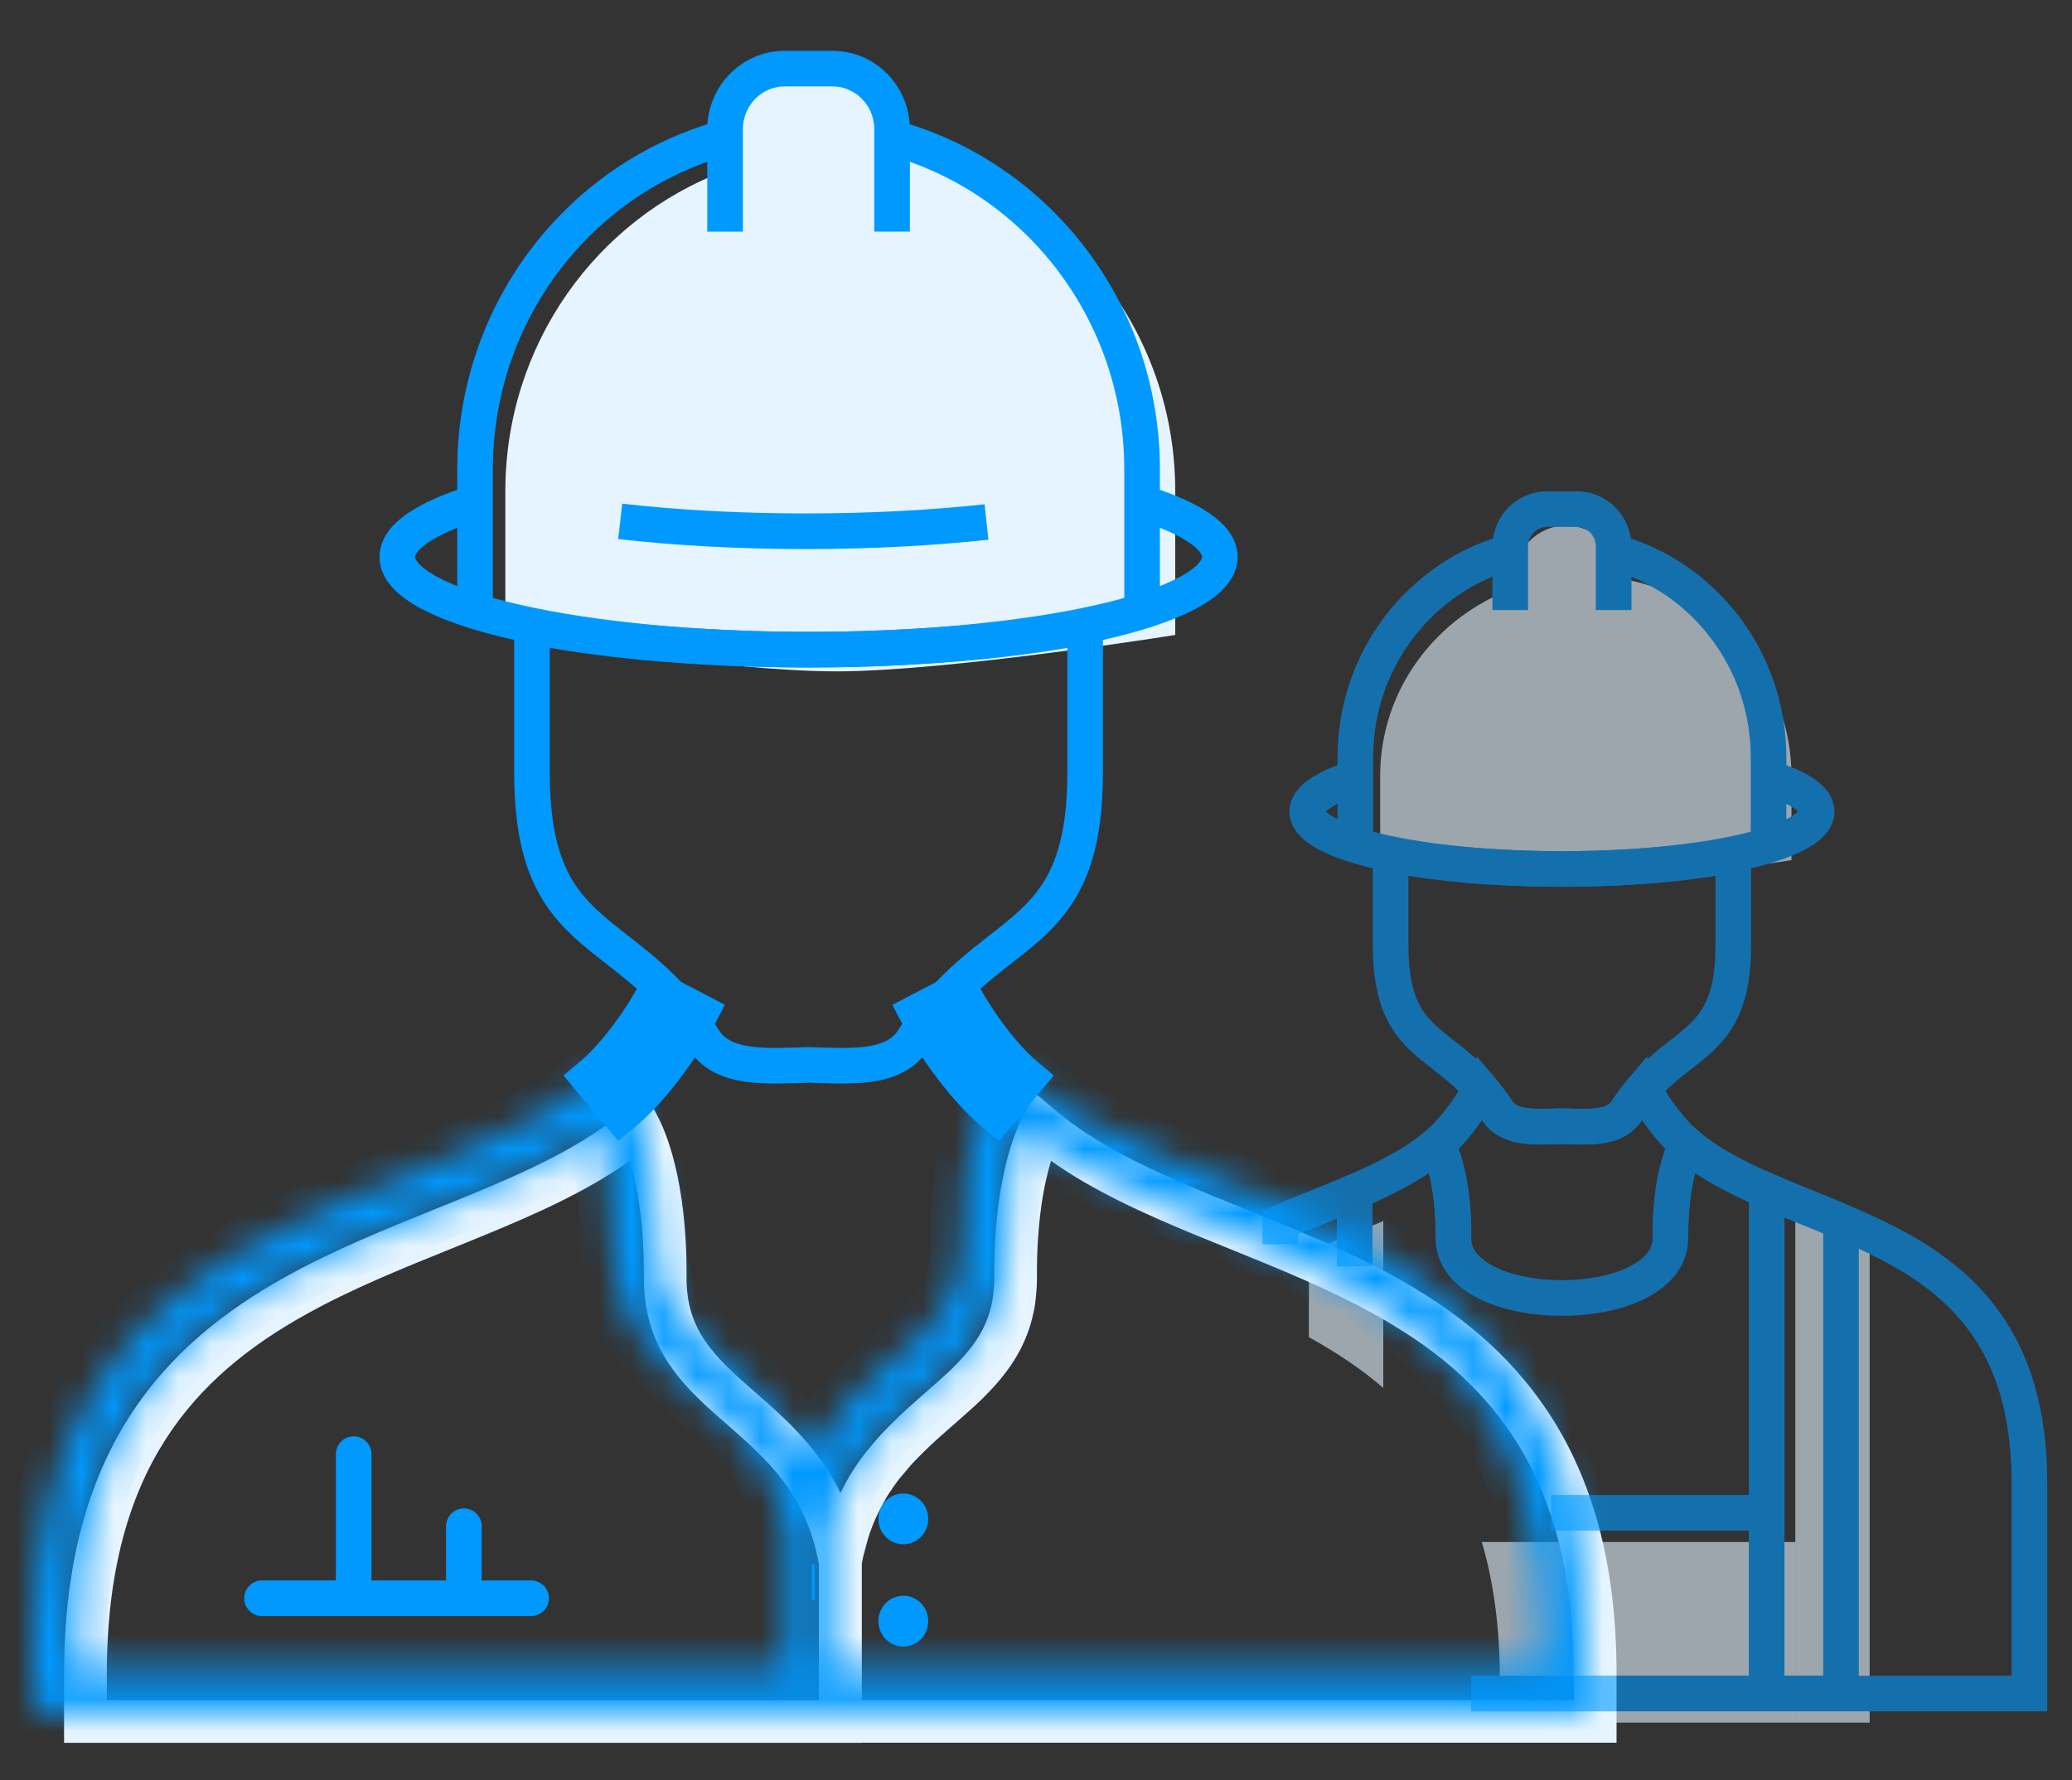 <svg xmlns="http://www.w3.org/2000/svg" width="64" height="55" fill="none" viewBox="0 0 64 55">
    <rect x="0" y="0" width="64" height="55" fill="#333333" stroke="none"/>
    <path stroke="#09F" stroke-width="1.1" d="M25.08 48.879h.08"/>
    <path fill="#E5F4FF" fill-rule="evenodd" d="M32.599 34.3l-.63-.53-.38.73c-.21.404-.899 1.918-.88 4.948V39.485c0 .15-.008.287-.023.411l-.002.016-.001.017c-.009.115-.022.21-.045.316l-.001.006c-.146.723-.506 1.272-1.023 1.815l-.198.203-.128.122c-.213.2-.438.396-.678.606l-.064.056c-.31.272-.642.564-.965.884l-.006.006-.227.23h-.001c-.17.173-.315.342-.453.512-.18.206-.336.42-.478.635-.13.19-.246.394-.347.588-.038.07-.075.14-.11.21-.686-1.405-1.71-2.299-2.601-3.078-1.265-1.106-2.164-1.91-2.152-3.587.02-3.041-.676-4.551-.884-4.95l-.38-.727-.63.528c-1.282 1.077-2.948 1.85-4.807 2.615-.348.144-.703.287-1.063.433-1.53.617-3.138 1.267-4.627 2.095-1.855 1.032-3.578 2.368-4.831 4.336-1.256 1.972-2.005 4.524-2.005 7.933v2.125h24.635v-.005h23.318V51.72c0-1.866-.223-3.484-.642-4.896-.721-2.446-1.998-4.21-3.562-5.569-.822-.715-1.727-1.3-2.65-1.816h-.003c-1.479-.82-3.075-1.465-4.592-2.079h-.001c-.369-.149-.732-.296-1.088-.443-1.855-.766-3.517-1.54-4.795-2.616zm-.57 5.142c-.01-1.734.226-2.894.436-3.58 1.315.932 2.862 1.628 4.424 2.274.377.156.755.309 1.133.461 1.51.611 3.011 1.219 4.413 1.995.875.488 1.695 1.023 2.426 1.658 1.392 1.209 2.519 2.762 3.164 4.947v.001c.376 1.27.587 2.76.587 4.521v.797H26.62V48.3c.032-.177.077-.354.127-.53l.003-.013.004-.012c.039-.148.068-.26.103-.36.114-.323.233-.596.371-.844l.005-.01.005-.01c.08-.153.161-.297.245-.423l.024-.034.004-.007.005-.006c.12-.183.243-.35.38-.506l.008-.01.009-.01c.124-.154.241-.29.373-.424l.226-.228c.29-.288.593-.555.904-.827l.069-.06c.285-.25.58-.507.856-.775l.007-.006.006-.007.208-.213.006-.006c.62-.651 1.15-1.415 1.362-2.463.034-.158.055-.308.068-.474.021-.18.032-.365.032-.557v-.043zM3.3 51.716c0-3.208.703-5.503 1.798-7.224 1.098-1.724 2.623-2.925 4.36-3.891 1.41-.785 2.923-1.396 4.447-2.012.368-.149.736-.297 1.104-.45 1.567-.645 3.12-1.34 4.44-2.274.21.683.45 1.843.438 3.579-.016 2.303 1.32 3.47 2.54 4.534l.064.056c1.23 1.074 2.415 2.133 2.804 4.288v4.2H3.3v-.806z" clip-rule="evenodd"/>
    <path stroke="#09F" stroke-linecap="round" stroke-linejoin="round" stroke-width="1.1" d="M8.093 49.374h8.312M10.924 44.922v4.452M14.328 47.148v2.226"/>
    <path fill="#E5F4FF" fill-rule="evenodd" d="M24.966 2c-1.42 0-2.573 1.152-2.573 2.572v.707c-3.959 1.479-6.784 5.352-6.784 9.897v4.457s6.754 1.11 10.23 1.107c3.476-.003 10.462-1.125 10.462-1.125v-4.44c0-5.27-3.8-9.638-8.763-10.414v-.189c0-1.42-1.151-2.572-2.572-2.572z" clip-rule="evenodd"/>
    <g opacity=".6">
        <path fill="#E5F4FF" fill-rule="evenodd" d="M48.375 16.237c-.872 0-1.579.707-1.579 1.58v.344c-2.43.868-4.165 3.14-4.165 5.807v2.616s4.146.65 6.28.649c2.134-.002 6.424-.66 6.424-.66v-2.605c0-3.093-2.334-5.655-5.38-6.11v-.041c0-.873-.707-1.58-1.58-1.58zM57.75 38.637v14.578h-2.296v-15.53c.39.17.794.334 1.203.5.363.147.73.295 1.094.452zm-15.023-.917v5.159c-.703-.611-1.483-1.117-2.297-1.571v-2.645c.327-.137.656-.27.983-.401.444-.179.885-.356 1.314-.542zm12.726 15.495v-5.579H45.77c.36 1.214.557 2.62.557 4.26v1.319h9.127z" clip-rule="evenodd"/>
        <path stroke="#09F" stroke-width="1.1" d="M46.648 18.846v-1.959c0-.64.51-1.16 1.14-1.16h.915c.63 0 1.14.52 1.14 1.16v1.959M46.646 17.047c-2.752.75-4.782 3.309-4.782 6.351v2.71M54.627 26.108V23.4c0-3.044-2.029-5.602-4.782-6.351"/>
        <path fill-rule="evenodd" stroke="#09F" stroke-width="1.1" d="M53.538 26.404v2.786c0 3.174-1.609 2.86-3.025 4.743-.093.12-.186.246-.272.385-.371.58-1.25.491-1.993.473-.748.018-1.626.107-1.998-.473-.085-.139-.18-.265-.272-.385-.08-.112-.167-.214-.248-.307-1.354-1.55-2.777-1.45-2.777-4.436v-2.786c.953.182 2.085.321 3.329.384.63.039 1.286.057 1.966.057.68 0 1.337-.018 1.968-.056 1.243-.064 2.37-.203 3.322-.385z" clip-rule="evenodd"/>
        <path stroke="#09F" stroke-width="1.1" d="M54.627 24.032c.936.292 1.487.65 1.487 1.038 0 .98-3.523 1.775-7.868 1.775-4.345 0-7.868-.794-7.868-1.775 0-.387.551-.746 1.487-1.038M39.544 37.761c.772-.322 1.551-.62 2.298-.942.95-.411 1.834-.856 2.554-1.458.093.183.514 1.056.496 2.873-.017 2.487 6.72 2.487 6.702 0-.008-1.817.403-2.69.506-2.873.694.585 1.552 1.021 2.468 1.422.738.324 1.526.62 2.297.953 2.965 1.248 5.82 2.933 5.82 8.092v6.49H45.441"/>
        <path stroke="#09F" stroke-width="1.1" d="M51.599 38.231c-.014-1.814.402-2.684.5-2.873-.476-.397-1.02-1.129-1.336-1.733-.08.095-.167.195-.247.309-.093.12-.185.246-.273.384-.37.58-1.247.491-1.995.473h0-.002c-.748.018-1.625.106-1.995-.473-.087-.138-.18-.264-.273-.384-.08-.114-.167-.214-.247-.309-.316.604-.86 1.336-1.337 1.733.1.189.514 1.059.502 2.873M39.545 38.44v-.679c.77-.322 1.551-.62 2.297-.942v2.304"/>
        <path fill-rule="evenodd" stroke="#09F" stroke-width="1.1" d="M56.865 37.735v14.579h-2.297v-15.53c.738.322 1.526.62 2.297.951z" clip-rule="evenodd"/>
        <path stroke="#09F" stroke-width="1.1" d="M47.907 46.735h6.66v5.578h-6.252"/>
    </g>
    <path stroke="#09F" stroke-width="1.1" d="M22.396 7.156V3.995c0-1.036.825-1.875 1.841-1.875h1.478c1.016 0 1.84.839 1.84 1.875v3.16M19.157 16.106c1.733.197 3.676.306 5.73.306 1.996 0 3.887-.103 5.584-.286M22.393 4.252c-4.444 1.21-7.72 5.34-7.72 10.254v4.375M35.277 18.88v-4.374c0-4.913-3.276-9.044-7.72-10.254"/>
    <path fill-rule="evenodd" stroke="#09F" stroke-width="1.1" d="M33.518 19.358v4.497c0 5.126-2.596 4.618-4.882 7.659-.15.193-.301.397-.44.62-.6.936-2.018.794-3.217.764-1.208.03-2.625.172-3.226-.764-.139-.223-.288-.427-.439-.62-.13-.183-.269-.346-.4-.498-2.186-2.503-4.483-2.34-4.483-7.161v-4.497c1.537.294 3.366.518 5.373.62 1.018.061 2.077.092 3.175.092 1.1 0 2.159-.03 3.176-.092 2.008-.102 3.826-.326 5.363-.62z" clip-rule="evenodd"/>
    <path stroke="#09F" stroke-width="1.1" d="M35.278 15.53c1.51.47 2.4 1.05 2.4 1.675 0 1.583-5.687 2.865-12.702 2.865-7.017 0-12.703-1.282-12.703-2.865 0-.626.89-1.204 2.4-1.676"/>
    <mask id="qm9m9fbk8a" fill="#fff">
        <path fill-rule="evenodd" d="M31.62 33.304l-.63-.53-.38.73c-.21.404-.898 1.918-.879 4.948V38.49c0 .15-.008.287-.024.411l-.002.016v.017c-.01.115-.023.21-.045.316l-.002.006c-.146.723-.506 1.272-1.022 1.815l-.198.203-.129.122c-.212.199-.438.396-.677.606l-.064.056c-.311.272-.642.564-.966.884l-.006.006-.227.23c-.17.172-.315.342-.453.512-.18.206-.337.42-.478.635-.13.19-.247.394-.347.588-.039.07-.075.139-.11.21-.687-1.405-1.71-2.3-2.602-3.078-1.265-1.106-2.163-1.91-2.151-3.587.02-3.041-.677-4.551-.885-4.95l-.38-.728-.63.529c-1.281 1.077-2.948 1.85-4.807 2.615-.348.144-.703.287-1.062.432-1.53.618-3.139 1.268-4.628 2.096-1.855 1.032-3.577 2.368-4.83 4.336C1.75 44.76 1 47.311 1 50.72v2.125h24.636v-.005h23.318v-2.117c0-1.866-.224-3.484-.642-4.896-.722-2.447-1.998-4.21-3.563-5.569-.822-.715-1.726-1.3-2.65-1.816h-.002c-1.48-.82-3.075-1.465-4.593-2.079-.37-.149-.733-.296-1.09-.443-1.853-.767-3.515-1.54-4.794-2.616zm-.569 5.142c-.011-1.734.226-2.894.436-3.58 1.315.932 2.861 1.628 4.424 2.274.377.156.755.309 1.132.461 1.51.611 3.012 1.219 4.414 1.995.874.488 1.695 1.023 2.426 1.658 1.392 1.209 2.518 2.762 3.163 4.947.377 1.272.588 2.76.588 4.522v.797H25.642v-4.216c.031-.177.077-.354.127-.53l.003-.013.003-.012c.039-.148.068-.26.104-.36.114-.323.232-.596.37-.845l.006-.01.005-.009c.078-.153.16-.297.245-.423l.023-.034.005-.007.004-.007c.12-.182.244-.35.38-.505l.009-.01.008-.01c.125-.155.242-.29.374-.424l.225-.228c.291-.288.594-.555.904-.827l.07-.06c.285-.25.579-.508.855-.775l.007-.007.007-.006.207-.213.006-.006c.62-.651 1.15-1.415 1.363-2.463.033-.158.055-.308.067-.474.022-.18.032-.365.032-.557v-.043zM2.32 50.72c0-3.209.703-5.503 1.799-7.224 1.097-1.724 2.623-2.925 4.359-3.891 1.41-.785 2.924-1.397 4.447-2.012.368-.149.737-.298 1.104-.45 1.568-.645 3.12-1.34 4.44-2.275.21.684.45 1.844.439 3.58-.016 2.303 1.32 3.47 2.539 4.534l.064.056c1.23 1.074 2.416 2.133 2.805 4.288v4.2H2.32v-.806z" clip-rule="evenodd"/>
    </mask>
    <path fill="#09F" d="M25.879 46.389l-.45-.22-.012.026-.01.027.472.167zm.45.218l.625-1.286-.899-.438-.626 1.287.9.438zm2.43-4.993l1.422-2.922-.9-.437-1.421 2.921.899.438zm-2.41 4.942h.001l-.943-.334.943.334zm4.642-13.782l.644-.765-.954-.803-.577 1.106.887.462zm.63.53l.643-.765-.644.765zm-1.01.2l-.887-.463.886.463zm-.88 4.948h1v-.006l-1 .006zm-.024.448l-.992-.123.992.123zm-.002.016l-.992-.122-.003.025-.002.024.998.073zm0 .017l-.998-.073.997.073zm-.045.316l-.185.983.96.18.203-.956-.978-.207zm0 0l.184-.983-.97-.182-.195.967.98.198zm-.002.006l-.98-.198.98.198zm-1.022 1.815l.715.699.01-.01-.725-.689zm-.198.203l.695.719.01-.01.01-.01-.715-.7zm-.129.122l-.683-.73-.012.011-.012.012.707.707zm0 0l.683.73.013-.011.011-.012-.707-.707zm-.677.606l.65.76.008-.008-.658-.752zm0 0l-.651-.76-.008.007.659.753zm-.064.056l-.66-.753.66.753zm-.966.884l-.716.698.703.721.716-.708-.703-.711zm0 0l.716-.698-.712-.73-.716.726.712.702zm-.006.006l.712.702-.712-.702zm-.227.23l.71.704.002-.002-.712-.702zm0 0l-.71-.703-.007.006.717.698zm0 0l.71.704.006-.006-.716-.697zm-.453.512l.753.657.012-.013.012-.015-.777-.63zm-.478.635l.824.567.006-.009.005-.009-.835-.55zm-.347.588l.874.485.008-.013.007-.014-.89-.458zm-.11.21l-.9.438.889 1.818.905-1.81-.895-.446zm-2.602-3.078l-.672.74.007.006.008.007.657-.753zm0 0l.673-.74-.007-.007-.008-.006-.657.753zm-2.151-3.587l-1-.01v.002l1 .008zm0 0l1 .009v-.003l-1-.007zm-.885-4.95l-.886.464.886-.463zm-.38-.728l.886-.463-.576-1.103-.953.8.643.766zm-.63.529l-.642-.766.643.766zm-4.807 2.615l-.38-.924.38.924zm-1.062.432l-.375-.927-.007.003.382.925zm0 0l.35.937.016-.006.015-.006-.381-.925zm0 0l-.352-.936-.011.005-.012.004.375.928zm-4.628 2.096l.486.874-.486-.874zm-4.83 4.336l.843.537-.844-.537zM1 52.845H0v1h1v-1zm24.636 0v1h1v-1h-1zm0-.005v-1h-1v1h1zm23.318 0v1h1v-1h-1zm-.642-7.013l-.96.283.001.001.959-.284zm-3.563-5.569l-.656.755.656-.755zm-2.65-1.816l.487-.873-.002-.001-.485.874zm-.002 0l.485-.875-.485.874zm-4.593-2.079l-.376.927h.001l.375-.927zm0 0l.375-.927-.376.927zm-1.09-.443l.383-.924-.382.924zm-4.927-1.053l.578-.816-1.13-.8-.405 1.323.957.293zm-.436 3.579l1-.006-1 .006zm4.86-1.306l-.382.924.382-.924zm1.132.461l-.375.927.012.005.012.005.351-.937zm0 0l.375-.927-.012-.005-.012-.004-.35.936zm4.414 1.995l.487-.874-.003-.001-.484.875zm2.426 1.658l.657-.753V40.5l-.657.754zm0 0l-.657.754.002.002.655-.755zm3.163 4.947l-.959.283.96-.283zm0 0l-.959.284.96-.283zm.588 5.32v1h1v-1h-1zm-21.992 0h-1v1h1v-1zm0-4.217l-.985-.173-.015.086v.087h1zm.127-.53l.269-.963-.96-.268-.272.958.962.273zm0 0l-.27.963.98.274.257-.984-.967-.253zm.003-.013l.967.253-.967-.253zm.003-.012l-.963-.268-.002.008-.002.007.967.253zm0 0l.964.267.002-.007.002-.007-.968-.253zm.104-.36l-.943-.334.943.334zm0 0l.942.334-.942-.334zm.37-.845l-.873-.486.873.486zm.006-.01l.873.487.009-.014.007-.015-.89-.457zm.005-.009l-.89-.457.89.457zm.245-.423l.831.556.001-.001-.832-.555zm0 0l-.831-.556-.001.001.832.555zm.023-.034l.823.568-.823-.568zm.005-.007l.822.569.007-.01.007-.01-.836-.549zm.004-.007l.836.55-.836-.55zm.38-.505l.751.66-.751-.66zm.009-.01l.751.66.014-.016.013-.016-.778-.628zm.008-.01l.778.628-.778-.628zm.374-.424l-.71-.704-.001.001.71.703zm0 0l.71.704.002-.002-.712-.702zm.225-.228l-.703-.712-.009.01.712.702zm.904-.827l-.659-.752.66.752zm.07-.06l.658.752.01-.01.012-.01-.68-.732zm0 0l-.66-.753-.01.01-.011.01.68.733zm.855-.775l.696.719-.696-.719zm.007-.007l.695.72.01-.01.01-.01-.715-.7zm.007-.006l.715.699-.715-.7zm.207-.213l.699-.715-.715-.699-.7.715.716.7zm0 0l-.698.716.724.707.699-.733-.725-.69zm.006-.006l.725.69-.725-.69zm1.363-2.463l-.979-.207-.002.008.98.199zm.067-.474l-.992-.12-.003.022-.002.02.998.078zm.032-.557h-1 1zm0-.039h1v-.006l-1 .006zM4.12 43.496l.843.537-.843-.537zm4.359-3.891l-.486-.874.486.874zm4.447-2.012l-.374-.927.374.927zm1.104-.45l.382.925-.381-.924zm4.44-2.275l.955-.295-.407-1.317-1.126.796.578.816zm.439 3.58l1 .007-1-.007zm2.539 4.534l.658-.753-.658.753zm.064.056l.658-.753-.658.753zm2.805 4.288h1v-.09l-.016-.088-.984.178zm0 4.2v1h1v-1h-1zm-21.996 0h-1v1h1v-1zm28.027-17.987l.63.53 1.287-1.53-.63-.53-1.287 1.53zm1.15.428l.38-.73-1.773-.925-.38.73 1.773.925zm-.766 4.479c-.018-2.867.63-4.22.766-4.48l-1.773-.925c-.286.548-1.013 2.223-.993 5.418l2-.013zm0 .027v-.02h-2v.02h2zm0 .016v-.016h-2v.016h2zm-.031.534c.02-.17.031-.348.031-.534h-2c0 .113-.006.209-.016.288l1.985.246zm-.002.016l.002-.016-1.985-.246-.002.017 1.985.245zm.004-.033v-.017l-1.994-.146-.001.017 1.995.146zm-.064.45c.032-.15.052-.29.064-.45l-1.995-.146c-.005.07-.013.12-.026.181l1.957.415zm-1.163.776l.369-1.966-.369 1.966zm1.164-.779v-.006l-1.96-.396v.006l1.96.396zM29.36 41.76c.594-.625 1.082-1.337 1.278-2.306l-1.96-.396c-.097.477-.33.863-.768 1.324l1.45 1.378zm-.208.212l.198-.202-1.43-1.398-.198.203 1.43 1.397zm-.16.154l.14-.133-1.39-1.439-.117.112 1.366 1.46zm.023-.023l-.025.025-.017.015-.01.01-.004.002.003-.003.01-.009.018-.015.025-.025-1.414-1.414.025-.025.018-.015.01-.01.003-.002-.003.003-.01.009-.018.016-.025.024 1.414 1.414zm-.726.651c.237-.207.476-.415.703-.628l-1.367-1.46c-.198.185-.41.371-.653.583l1.317 1.505zm-.008.007l-1.301-1.518 1.301 1.518zm-.056.05l.064-.057-1.317-1.505-.064.056 1.317 1.505zm-.92.842c.299-.296.609-.57.92-.843l-1.317-1.504c-.31.272-.662.581-1.01.925l1.406 1.422zm-1.42-.013l1.432-1.396-1.432 1.396zm1.422.01l.006-.006-1.424-1.404-.006.006 1.424 1.404zm-.227.23l.227-.23-1.424-1.404-.227.23 1.424 1.404zm-.002.003l-1.42-1.409 1.42 1.409zm.006-.007l-1.433-1.395 1.433 1.395zm-.392.443c.125-.155.248-.297.387-.437l-1.423-1.406c-.2.203-.368.399-.519.585l1.555 1.258zm-.42.555c.123-.186.252-.362.396-.526l-1.507-1.316c-.216.248-.4.5-.56.743l1.671 1.1zm-.293.497c.087-.17.182-.335.282-.48l-1.648-1.133c-.162.235-.3.478-.412.697l1.778.916zm-.105.199c.029-.059.06-.116.09-.172l-1.749-.97c-.045.082-.088.165-.13.247l1.789.895zm-4.153-2.772c.898.785 1.772 1.56 2.36 2.764l1.797-.878c-.785-1.608-1.956-2.619-2.841-3.392l-1.316 1.506zm-.015-.013l1.345-1.48-1.345 1.48zm-2.48-4.334c-.007 1.047.279 1.869.776 2.585.465.67 1.107 1.228 1.718 1.762l1.316-1.506c-.653-.572-1.093-.968-1.391-1.397-.265-.381-.423-.8-.418-1.43l-2-.014zm0-.003l2 .02v-.001l-2-.02zm-.77-4.476c.134.256.79 1.605.77 4.479l2 .013c.022-3.208-.716-4.879-.997-5.418l-1.773.926zm-.38-.729l.38.729 1.773-.926-.38-.729-1.774.926zm.9.832l.63-.529-1.287-1.531-.63.528 1.287 1.532zm-5.07 2.774c1.86-.767 3.657-1.588 5.07-2.774l-1.287-1.532c-1.151.968-2.687 1.69-4.545 2.457l.763 1.849zm-1.069.435c.359-.145.718-.29 1.07-.435l-.763-1.85c-.344.143-.696.285-1.056.43l.749 1.855zm.007-.003l-.763-1.849.763 1.849zm-.03.012l-.703-1.873.703 1.873zm-4.493 2.033c1.426-.793 2.977-1.42 4.516-2.042l-.749-1.855c-1.52.614-3.187 1.286-4.74 2.15l.973 1.747zm-4.473 4c1.135-1.784 2.709-3.018 4.473-4l-.972-1.748c-1.945 1.082-3.817 2.52-5.188 4.673l1.687 1.074zM2 50.72c0-3.257.715-5.614 1.849-7.396L2.162 42.25C.785 44.412 0 47.16 0 50.72h2zm0 1.465V50.72H0v1.465h2zm0 .66v-.66H0v.66h2zm-.34-1H1v2h.66v-2zm23.316 0H1.66v2h23.316v-2zm.66 0h-.66v2h.66v-2zm-1 .995v.005h2v-.005h-2zm23.658-1H25.636v2h22.658v-2zm.66 0h-.66v2h.66v-2zm-1 .34v.66h2v-.66h-2zm0-1.457v1.457h2v-1.457h-2zm-.6-4.612c.386 1.305.6 2.825.6 4.612h2c0-1.946-.233-3.66-.683-5.18l-1.918.568zm-3.26-5.097c1.433 1.244 2.596 2.848 3.259 5.096l1.918-.566c-.78-2.645-2.17-4.568-3.866-6.04l-1.311 1.51zm-2.482-1.698c.887.494 1.728 1.042 2.48 1.697l1.314-1.51c-.892-.774-1.859-1.398-2.82-1.934l-.974 1.747zm0 0l.002.001.97-1.75h-.002l-.97 1.749zM37.13 37.29c1.527.618 3.066 1.242 4.484 2.026l.968-1.75c-1.541-.853-3.194-1.52-4.702-2.13l-.75 1.854zm-.002 0h.001l.752-1.853-.753 1.853zm-1.094-.446c.36.149.728.297 1.095.446l.75-1.854c-.369-.15-.729-.295-1.081-.44l-.764 1.848zm-5.057-2.775c1.409 1.186 3.201 2.008 5.057 2.775l.764-1.848c-1.853-.766-3.384-1.49-4.533-2.457l-1.288 1.53zm-.446.505c-.24.787-.49 2.049-.479 3.878l2-.013c-.01-1.638.213-2.697.392-3.28l-1.913-.585zm.378 1.108c1.415 1.002 3.052 1.733 4.62 2.382l.765-1.849c-1.557-.643-3.012-1.303-4.228-2.165l-1.156 1.632zm4.62 2.382c.382.157.763.312 1.14.464l.75-1.854c-.378-.153-.752-.304-1.125-.459l-.764 1.849zm1.164.474l.702-1.873-.702 1.873zm-.024-.01c1.52.615 2.965 1.201 4.304 1.943l.969-1.75c-1.464-.81-3.022-1.44-4.523-2.047l-.75 1.854zm4.301 1.94c.838.468 1.596.965 2.258 1.54l1.312-1.508c-.8-.696-1.683-1.269-2.595-1.778l-.975 1.747zm2.256 1.54l1.316-1.507-1.316 1.507zm.003.002c1.26 1.094 2.273 2.488 2.859 4.474l1.918-.566c-.703-2.383-1.943-4.096-3.466-5.418l-1.311 1.51zm2.86 4.474v.001l1.917-.566v-.001l-1.918.566zm0 .002c.344 1.164.546 2.555.546 4.237h2c0-1.841-.22-3.427-.629-4.805l-1.918.568zm.546 4.237v.797h2v-.797h-2zm1-.203H25.642v2h21.992v-2zm-20.992 1v-4.216h-2v4.216h2zm-.015-4.042c.023-.129.058-.269.104-.431l-1.925-.546c-.053.19-.11.404-.149.63l1.97.347zm-1.128.26l.539-1.927-.539 1.926zm1.237-.71l.003-.014-1.934-.506-.004.013 1.935.506zm.003-.014l.004-.012-1.935-.506-.003.012 1.934.506zm0 .002l-1.927-.535 1.927.535zm.004-.014c.042-.16.06-.227.079-.28l-1.886-.666c-.052.148-.093.304-.128.44l1.935.506zm.078-.279l-1.885-.669 1.885.669zm-1.445-1.665c-.173.31-.313.637-.44.997l1.886.667c.1-.285.197-.504.301-.691l-1.747-.973zm.005-.01l-.005.01 1.747.973.005-.01-1.747-.973zm-.01.02l-.006.01 1.78.914.004-.01-1.779-.914zm.303-.522c-.111.166-.213.346-.303.522l1.778.914c.067-.13.13-.24.187-.324l-1.662-1.112zm-.001.001l.01-.014.003-.004h-.001l-.002.004-.01.014 1.664 1.11-.01.014-.003.005.001-.002.002-.003.01-.014-1.664-1.11zm.033-.048l-.032.047 1.662 1.112.015-.022-1.645-1.137zm.004-.007l-.004.007 1.645 1.137.005-.006-1.646-1.138zm-.009.014l-.004.006 1.672 1.098.004-.007-1.672-1.097zm.464-.616c-.173.198-.325.404-.464.616l1.672 1.097c.1-.153.197-.282.295-.394l-1.503-1.32zm.01-.01l-.01.01 1.504 1.319.008-.01-1.503-1.32zm-.019.02l-.008.01 1.556 1.257.008-.01-1.556-1.257zm.44-.498c-.163.165-.303.33-.44.498l1.556 1.257c.113-.14.207-.247.307-.349l-1.422-1.406zm.002-.001l1.42 1.408-1.42-1.408zm.223-.227l-.225.228 1.424 1.405.225-.228-1.424-1.405zm.957-.876c-.31.271-.633.556-.948.867l1.406 1.423c.267-.264.549-.513.86-.785l-1.318-1.505zm.07-.06l-.07.06 1.318 1.505.069-.06-1.317-1.506zm-.022.019l1.36 1.465-1.36-1.465zm.841-.76c-.255.246-.53.487-.82.74l1.318 1.505c.282-.247.595-.52.893-.808l-1.39-1.438zm.007-.007l-.007.006 1.39 1.438.007-.007-1.39-1.437zm-.014.013l-.006.007 1.43 1.397.007-.006-1.43-1.398zm.208-.213l-.208.213 1.431 1.398.208-.213-1.431-1.398zm1.414-.016l-1.397 1.43 1.397-1.43zm-1.417.02l-.006.006 1.449 1.379.006-.007-1.45-1.378zm1.107-1.973c-.163.802-.565 1.403-1.107 1.973l1.449 1.378c.697-.732 1.355-1.659 1.618-2.954l-1.96-.397zm.05-.352c-.009.122-.024.228-.049.344l1.957.413c.042-.2.07-.393.087-.603l-1.995-.154zm.03-.48c0 .157-.01.302-.025.438l1.986.237c.026-.222.038-.448.038-.675h-2zm0-.04v.04h2v-.039h-2zm0 .003v.004l2-.012v-.005l-2 .013zM3.274 42.959c-1.216 1.91-1.955 4.4-1.955 7.76h2c0-3.056.668-5.155 1.642-6.686L3.275 42.96zm4.717-4.228c-1.826 1.016-3.501 2.319-4.717 4.228l1.687 1.074c.98-1.538 2.356-2.639 4.002-3.554l-.972-1.748zm4.559-2.065c-1.513.611-3.086 1.245-4.56 2.065l.973 1.748c1.347-.75 2.802-1.34 4.336-1.959l-.75-1.854zm1.097-.447c-.364.15-.729.298-1.097.447l.749 1.854c.367-.148.74-.299 1.11-.452l-.762-1.849zm4.243-2.167c-1.22.864-2.681 1.523-4.243 2.167l.763 1.85c1.573-.65 3.216-1.38 4.635-2.384l-1.155-1.633zm2.017 4.402c.012-1.832-.24-3.094-.484-3.88l-1.91.59c.178.58.405 1.637.394 3.277l2 .013zm2.197 3.775c-1.227-1.072-2.21-1.968-2.197-3.774l-2-.014c-.02 2.8 1.671 4.238 2.881 5.294l1.316-1.506zm.064.056l-.064-.056-1.316 1.506.064.056 1.316-1.506zm3.131 4.863c-.455-2.521-1.888-3.777-3.131-4.863l-1.316 1.506c1.216 1.062 2.156 1.923 2.479 3.713l1.968-.356zm.016 4.377v-4.199h-2v4.2h2zm-22.996 1h21.996v-2H2.32v2zm-1-1.805v.805h2v-.805h-2z" mask="url(#qm9m9fbk8a)"/>
    <path fill="#09F" d="M31.619 33.307l.507.423.423-.507-.507-.423-.423.507zm-1.995-2.597l.585-.305-.306-.585-.585.305.306.585zm1.15 3.61l-.424.507.507.423.423-.507-.507-.423zm-2.32-2.998l-.306-.585-.585.305.306.585.585-.305zm-8.124-.611l.305-.585-.585-.305-.305.585.585.305zm-1.995 2.596l-.423-.507-.507.423.423.507.507-.423zM21.5 31.32l.586.305.305-.585-.585-.305-.306.585zm-2.32 3l-.506.422.423.507.507-.423-.423-.507zM32.043 32.8c-.6-.501-1.38-1.529-1.833-2.395l-1.17.611c.51.976 1.389 2.156 2.157 2.797l.846-1.013zm-.762 1.943l.846-1.013-1.014-.846-.845 1.013 1.013.846zm-3.411-3.116c.567 1.085 1.546 2.42 2.481 3.2l.846-1.014c-.768-.64-1.648-1.821-2.157-2.797l-1.17.611zm1.45-1.502l-1.17.612.61 1.17 1.17-.612-.61-1.17zm-9.574.28c-.451.866-1.232 1.893-1.833 2.395l.846 1.013c.768-.64 1.649-1.821 2.157-2.797l-1.17-.61zm2.06.33l-1.17-.61-.61 1.171 1.17.61.61-1.17zm-2.201 4.092c.935-.78 1.915-2.114 2.482-3.2l-1.17-.611c-.51.976-1.39 2.156-2.158 2.797l.846 1.014zm-1.776-1.097l.846 1.013 1.013-.846-.845-1.013-1.014.846z"/>
    <path fill="#09F" fill-rule="evenodd" d="M28.672 46.921c0 .433-.344.785-.77.785-.425 0-.77-.352-.77-.785 0-.431.345-.783.77-.783.426 0 .77.352.77.783zM28.672 50.081c0 .433-.344.785-.77.785-.425 0-.77-.352-.77-.785 0-.433.345-.785.77-.785.426 0 .77.352.77.785z" clip-rule="evenodd"/>
</svg>
